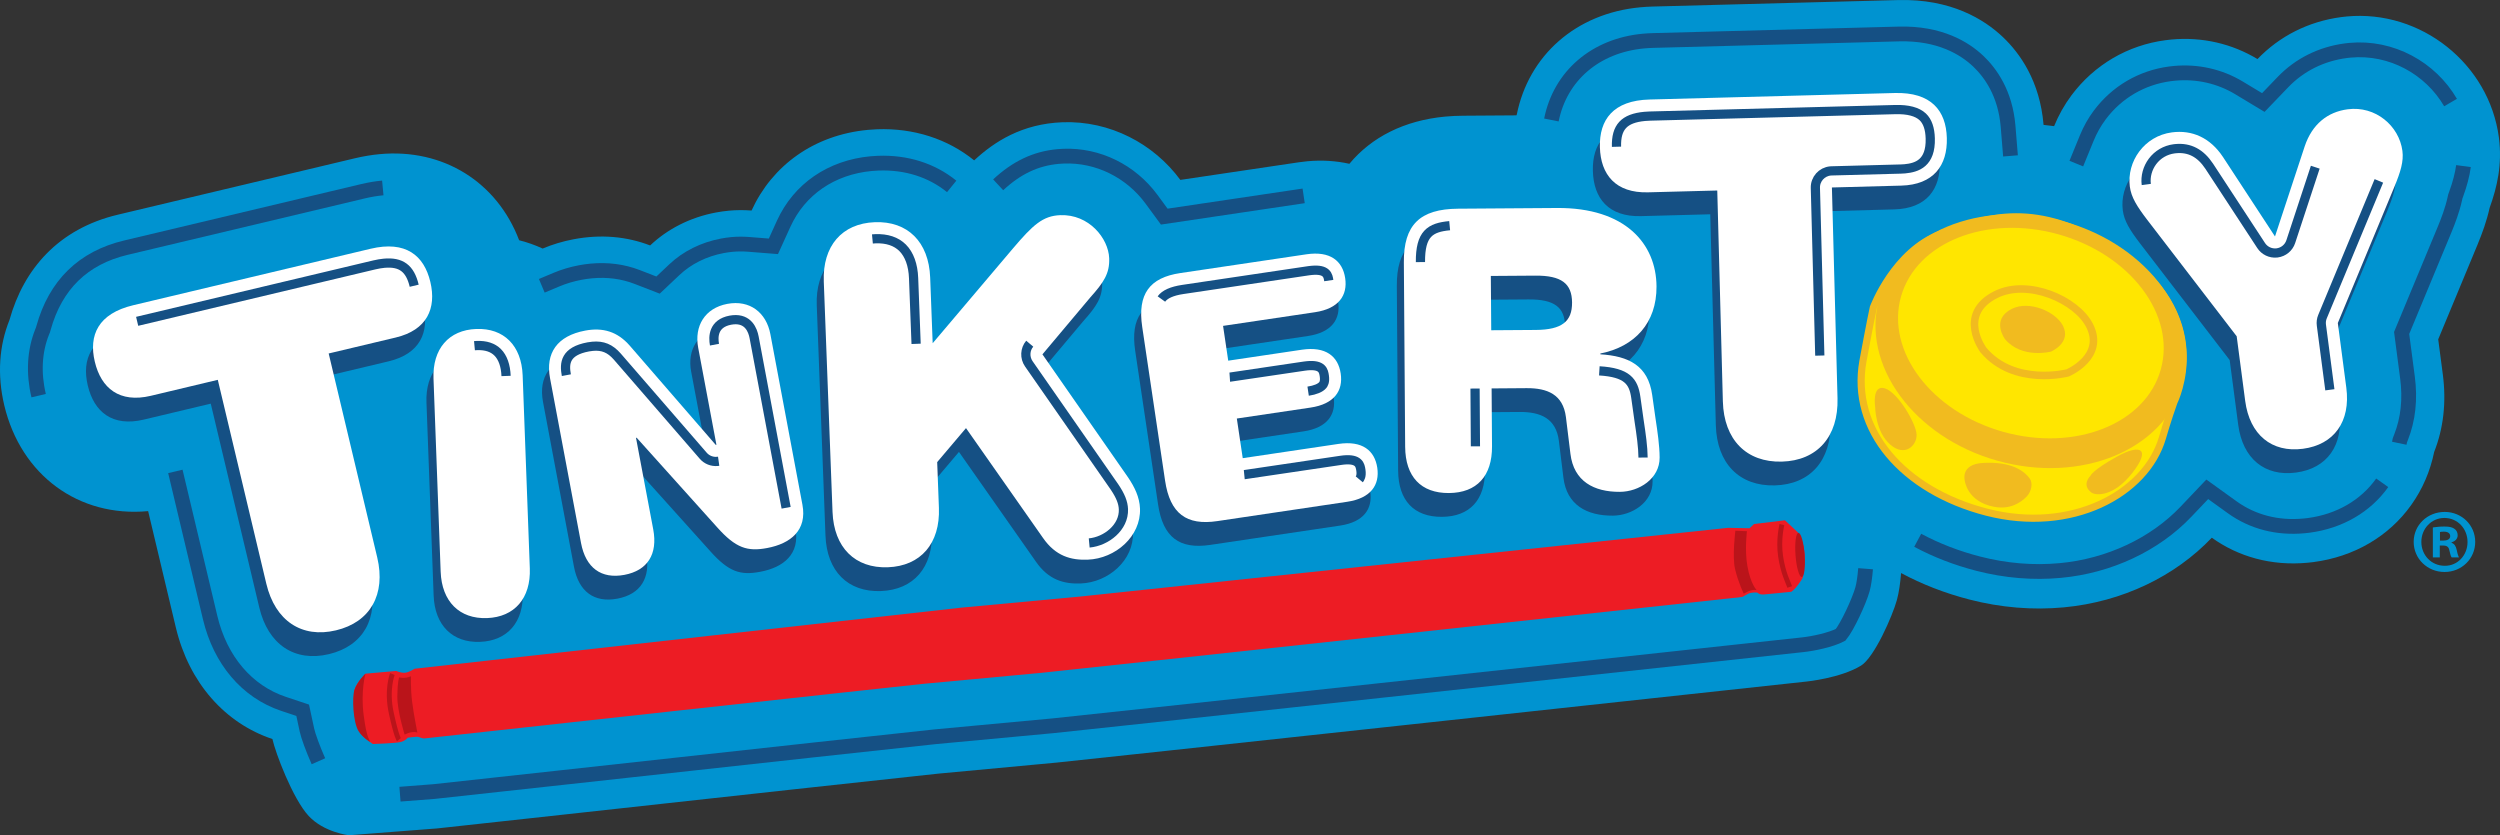 <?xml version="1.0" encoding="utf-8"?>
<!-- Generator: Adobe Illustrator 16.0.0, SVG Export Plug-In . SVG Version: 6.00 Build 0)  -->
<!DOCTYPE svg PUBLIC "-//W3C//DTD SVG 1.1//EN" "http://www.w3.org/Graphics/SVG/1.1/DTD/svg11.dtd">
<svg version="1.1" id="Layer_1" xmlns="http://www.w3.org/2000/svg" xmlns:xlink="http://www.w3.org/1999/xlink" x="0px" y="0px"
	 width="1000px" height="334.1px" viewBox="0 0 1000 334.1" enable-background="new 0 0 1000 334.1" xml:space="preserve">
<rect x="0" y="0" width="1000" height="334.1" fill="#333333" stroke="none"/>
<g>
	<path fill="#0093D0" d="M995.853,83.133c3.009-8.286,5.105-17.436,3.702-28.135c-3.886-29.459-31.182-51.179-60.846-48.409
		c-0.739,0.068-1.474,0.151-2.115,0.234c-13.216,1.734-24.81,7.656-33.599,16.802c-10.206-6.15-22.12-8.958-34.489-7.81
		c-0.717,0.071-1.442,0.15-2.268,0.259c-15.132,1.987-28.501,9.818-37.639,22.038c-2.848,3.813-5.17,7.976-6.957,12.347
		c-1.4-0.203-2.813-0.371-4.218-0.503c-1.442-17.545-9.513-28.728-16.281-35.145C793.695,7.75,780.38-0.54,759.198,0.027
		L661.09,2.618c-1.698,0.049-3.367,0.149-4.978,0.301c-25.847,2.412-44.691,19.37-49.4,42.907c-0.045,0.101-0.084,0.205-0.128,0.313
		l-21.317,0.15c-2.472,0.017-4.883,0.134-7.172,0.345c-16.386,1.533-29.51,8.236-38.341,18.884
		c-5.302-1.184-10.977-1.559-16.85-1.013c-1.119,0.105-2.271,0.245-3.463,0.42l-47.309,7.035
		c-10.609-14.435-28.134-23.78-47.187-23.059c-16.041,0.627-27.126,7.665-35.281,15.25c-10.624-8.607-24.222-12.998-38.878-12.443
		c-1.213,0.044-2.406,0.127-3.577,0.236c-21.599,2.014-38.373,14.26-46.583,32.268c-2.975-0.232-6.026-0.228-9.119,0.06
		c-1.704,0.162-3.412,0.408-5.101,0.721c-10.452,1.971-19.427,6.643-26.354,13.19c-9.347-3.614-19.679-4.538-30.51-2.497
		c-4.438,0.834-8.605,2.101-12.484,3.734c-3.004-1.389-6.148-2.508-9.402-3.325c-8.789-23.181-30.301-36.813-55.798-34.437
		c-3.216,0.301-6.539,0.855-9.889,1.65l-94.883,22.58c-23.659,5.634-37.621,21.684-43.299,42.124
		c-4.101,10.147-4.995,21.829-2.073,34.148c6.639,27.887,29.756,44.885,57.52,42.291h0.021l11.073,46.517
		c5.306,22.274,19.766,38.344,38.637,44.646c1.158,5.372,8.138,23.933,14.514,30.785c6.135,6.596,16.067,7.701,16.067,7.701
		s35.372-2.734,35.385-2.734c0,0,3.446-0.354,51.795-5.664c50.269-5.521,143.832-15.802,148.724-16.26l47.208-4.407
		c7.105-0.661,269.433-29.101,299.922-32.412c0,0,13.627-1.363,21.811-6.364c5.311-3.239,12.595-19.849,14.353-26.203
		c0.863-3.118,1.397-7.089,1.689-10.836c8.308,4.459,17.479,8.054,27.367,10.601c12.564,3.235,25.257,4.288,37.718,3.126
		c23.531-2.201,44.639-12.527,59.204-27.868c10.557,7.595,23.82,11.368,38.268,10.02c0.764-0.071,1.543-0.158,2.414-0.271
		c16.249-2.135,30.138-10.26,39.112-22.871c4.521-6.355,7.576-13.51,9.154-21.195c3.722-9.409,4.913-19.928,3.451-31.018
		l-1.839-14.015l15.73-37.875C992.921,93.234,994.698,88.364,995.853,83.133"/>
	<path fill="#155084" d="M57.508,167.842c-12.531,2.978-19.873-3.02-22.396-13.631c-2.516-10.605,1.327-19.262,15.399-22.607
		l94.877-22.58c14.077-3.35,21.411,2.643,23.932,13.256c2.527,10.603-1.325,19.259-13.847,22.242l-26.814,6.387l19.417,81.557
		c3.529,14.845-2.8,25.929-16.491,29.188c-13.689,3.257-24.328-3.787-27.864-18.627l-19.419-81.573L57.508,167.842z"/>
	<path fill="#FFFFFF" d="M60.32,158.325c-12.531,2.983-19.877-3.018-22.396-13.623c-2.521-10.61,1.326-19.27,15.399-22.62
		l94.879-22.57c14.075-3.353,21.408,2.642,23.933,13.247c2.519,10.607-1.328,19.266-13.851,22.252l-26.814,6.382l19.417,81.557
		c3.529,14.845-2.8,25.934-16.496,29.191c-13.684,3.255-24.321-3.786-27.859-18.631l-19.415-81.573L60.32,158.325z"/>
	<path fill="none" stroke="#155084" stroke-width="3.686" stroke-miterlimit="10" d="M54.861,128.53l94.875-22.571
		c1.372-0.324,2.683-0.546,3.888-0.661c6.8-0.633,10.407,2.054,12.057,8.993"/>
	<path fill="#155084" d="M170.588,160.985c-0.444-11.932,6.112-19.474,17.122-19.883c11.002-0.412,18.084,6.625,18.534,18.557
		l2.87,77.202c0.438,11.94-6.105,19.479-17.115,19.886c-11.011,0.41-18.104-6.625-18.545-18.562L170.588,160.985z"/>
	<path fill="#FFFFFF" d="M173.401,151.473c-0.445-11.936,6.105-19.483,17.116-19.884c11.01-0.416,18.099,6.62,18.544,18.562
		l2.864,77.198c0.438,11.936-6.105,19.479-17.115,19.884c-11.002,0.411-18.104-6.619-18.545-18.558L173.401,151.473z"/>
	<path fill="none" stroke="#155084" stroke-width="3.686" stroke-miterlimit="10" d="M189.788,138.276
		c0.318-0.03,0.646-0.051,0.968-0.06c3.579-0.141,6.364,0.776,8.304,2.706c2.052,2.053,3.214,5.33,3.368,9.464"/>
	<path fill="#155084" d="M276.458,148.612c-1.621-8.634,2.619-15.845,11.656-17.544c9.015-1.685,15.6,3.48,17.229,12.119
		l12.823,68.212c1.905,10.177-4.691,15.562-14.102,17.319c-7.872,1.491-12.535,0.092-19.978-8.251l-32.231-35.859l-0.267,0.048
		l6.888,36.616c1.87,9.928-2.25,16.444-11.535,18.19c-9.285,1.747-15.482-2.834-17.352-12.761l-12.382-65.887
		c-1.885-10.063,2.832-16.945,14.047-19.059c7.089-1.332,12.887,0.38,17.815,5.991l34.423,39.728l0.263-0.039L276.458,148.612z"/>
	<path fill="#FFFFFF" d="M279.276,139.097c-1.621-8.639,2.625-15.847,11.652-17.548c9.014-1.683,15.599,3.484,17.224,12.124
		l12.819,68.215c1.921,10.177-4.681,15.552-14.098,17.321c-7.856,1.486-12.531,0.082-19.978-8.256l-32.227-35.861l-0.267,0.05
		l6.893,36.619c1.857,9.919-2.258,16.437-11.54,18.187c-9.285,1.747-15.482-2.834-17.346-12.756l-12.392-65.896
		c-1.885-10.06,2.832-16.937,14.047-19.052c7.093-1.335,12.893,0.382,17.815,5.992l34.428,39.727l0.262-0.054L279.276,139.097z"/>
	<path fill="none" stroke="#155084" stroke-width="3.686" stroke-miterlimit="10" d="M285.795,137.867
		c-0.586-3.097-0.533-8.501,6.355-9.801c0.375-0.066,0.755-0.117,1.118-0.154c6.039-0.563,7.831,4.138,8.372,6.984l12.81,68.211"/>
	<path fill="none" stroke="#155084" stroke-width="3.686" stroke-miterlimit="10" d="M226.54,150.071
		c-0.904-4.843-0.48-9.582,8.751-11.315c0.591-0.104,1.175-0.188,1.743-0.241c4.058-0.371,7,0.844,9.858,4.092l34.407,39.693
		c1.4,1.622,3.501,2.452,5.625,2.261c0.179-0.018,0.358-0.043,0.537-0.069"/>
	<path fill="#155084" d="M402.36,108.895c7.979-9.377,11.918-13.049,18.945-13.316c11.469-0.433,19.257,9.273,19.553,17.229
		c0.232,6.105-2.227,9.722-7.556,15.67l-19.15,22.782l34.287,49.272c2.559,3.801,4.574,7.797,4.747,12.418
		c0.416,11.106-9.807,20.017-20.905,20.438c-6.66,0.25-12.844-1.371-17.941-8.764l-30.759-43.862l-11.522,13.595l0.693,18.314
		c0.541,14.237-7.274,23.256-20.404,23.75c-13.141,0.497-21.609-7.893-22.155-22.136l-3.491-92.147
		c-0.55-14.243,7.276-23.245,20.406-23.746c13.132-0.495,21.617,7.89,22.151,22.129l0.991,26.275L402.36,108.895z"/>
	<path fill="#FFFFFF" d="M405.175,99.385c7.98-9.385,11.915-13.057,18.937-13.32c11.473-0.437,19.266,9.266,19.562,17.229
		c0.237,6.109-2.231,9.723-7.551,15.666l-19.15,22.781l34.293,49.277c2.55,3.796,4.551,7.796,4.734,12.417
		c0.414,11.103-9.81,20.011-20.903,20.435c-6.664,0.254-12.844-1.368-17.945-8.761l-30.756-43.866l-11.522,13.6l0.691,18.31
		c0.536,14.246-7.268,23.255-20.406,23.755c-13.132,0.493-21.605-7.897-22.147-22.137l-3.499-92.149
		c-0.54-14.237,7.283-23.243,20.41-23.744c13.141-0.499,21.609,7.891,22.147,22.134l1,26.275L405.175,99.385z"/>
	<path fill="none" stroke="#155084" stroke-width="3.686" stroke-miterlimit="10" d="M411.89,137.472
		c-1.93,2.288-2.075,5.59-0.367,8.059l34.293,49.276c2.372,3.525,3.451,6.202,3.555,8.884c0.271,7.281-6.856,12.857-13.691,13.495"
		/>
	<path fill="none" stroke="#155084" stroke-width="3.686" stroke-miterlimit="10" d="M348.965,95.578
		c0.401-0.038,0.804-0.055,1.213-0.079c4.621-0.168,8.272,1.045,10.863,3.613c2.676,2.672,4.205,6.875,4.397,12.145l1.004,26.28"/>
	<path fill="#155084" d="M454.072,140.302c-1.964-13.229,2.987-19.739,15.251-21.56l50.44-7.504
		c9.505-1.414,14.465,2.634,15.497,9.526c1.021,6.883-2.542,12.211-12.06,13.631l-36.787,5.472l2.064,13.915l29.489-4.391
		c9.509-1.41,14.476,2.634,15.501,9.522c1.026,6.896-2.546,12.215-12.059,13.635l-29.494,4.376l2.363,15.858l38.312-5.703
		c9.518-1.411,14.478,2.634,15.506,9.524c1.021,6.893-2.558,12.217-12.06,13.631l-51.96,7.727
		c-12.256,1.825-18.89-2.956-20.85-16.19L454.072,140.302z"/>
	<path fill="#FFFFFF" d="M456.889,130.787c-1.969-13.226,2.984-19.737,15.243-21.563l50.435-7.504
		c9.51-1.41,14.474,2.634,15.504,9.526c1.023,6.886-2.551,12.211-12.058,13.635l-36.787,5.468l2.064,13.919l29.494-4.388
		c9.505-1.412,14.476,2.631,15.497,9.52c1.021,6.892-2.542,12.219-12.06,13.631l-29.49,4.38l2.363,15.854l38.307-5.703
		c9.514-1.411,14.478,2.638,15.511,9.528c1.017,6.889-2.562,12.218-12.064,13.623l-51.96,7.73
		c-12.256,1.825-18.89-2.958-20.854-16.182L456.889,130.787z"/>
	<path fill="none" stroke="#155084" stroke-width="3.686" stroke-miterlimit="10" d="M497.707,189.862
		c0.125-0.013,38.687-5.736,38.687-5.736c0.366-0.062,0.732-0.103,1.104-0.137c6.163-0.571,6.547,2.113,6.857,4.079
		c0.358,2.455-0.398,3.368-0.649,3.669"/>
	<path fill="none" stroke="#155084" stroke-width="3.686" stroke-miterlimit="10" d="M491.904,150.867
		c0.115-0.008,29.862-4.425,29.862-4.425c0.38-0.062,0.751-0.1,1.113-0.134c6.148-0.579,6.551,2.105,6.848,4.064
		c0.362,2.459-0.393,3.382-0.638,3.674c-0.942,1.139-3.021,2-5.839,2.422"/>
	<path fill="none" stroke="#155084" stroke-width="3.686" stroke-miterlimit="10" d="M464.558,119.604
		c1.358-1.887,4.229-3.175,8.543-3.817l50.441-7.508c0.389-0.054,0.76-0.1,1.113-0.126c6.163-0.578,6.564,2.109,6.856,4.069"/>
	<path fill="#155084" d="M558.731,114.4c-0.104-14.894,6.368-21.304,21.725-21.409l39.561-0.275
		c27.292-0.192,39.655,14.303,39.771,31.368c0.1,14.583-8.667,24.113-22.463,26.838l0.009,0.318
		c11.323,0.691,19.107,4.517,20.741,16.295l1.305,9.298c0.813,5.267,1.634,11.006,1.659,15.656
		c0.066,8.535-8.284,13.706-15.874,13.768c-10.395,0.072-18.483-4.22-19.803-15.222l-1.817-14.731
		c-1.147-8.982-7.363-11.586-15.745-11.52l-13.966,0.1l0.158,23.112c0.096,11.944-6.067,18.657-17.235,18.737
		c-11.168,0.078-17.421-6.547-17.504-18.487L558.731,114.4z M611.517,141.492c10.39-0.074,14.557-3.362,14.49-10.967
		c-0.047-7.599-4.252-10.831-14.642-10.757l-17.848,0.128l0.153,21.722L611.517,141.492z"/>
	<path fill="#FFFFFF" d="M561.542,104.889c-0.103-14.902,6.368-21.309,21.718-21.409l39.561-0.283
		c27.297-0.188,39.67,14.308,39.783,31.372c0.097,14.583-8.673,24.113-22.467,26.834l0.005,0.322
		c11.33,0.691,19.111,4.517,20.741,16.295l1.312,9.297c0.813,5.259,1.634,11.01,1.655,15.661
		c0.074,8.525-8.272,13.706-15.871,13.759c-10.4,0.072-18.489-4.216-19.807-15.214l-1.809-14.729
		c-1.154-8.984-7.377-11.588-15.745-11.531l-13.973,0.104l0.162,23.117c0.084,11.936-6.071,18.653-17.237,18.732
		c-11.168,0.078-17.423-6.543-17.506-18.487L561.542,104.889z M614.327,131.977c10.39-0.074,14.557-3.367,14.499-10.972
		c-0.053-7.594-4.263-10.827-14.648-10.752l-17.845,0.128l0.162,21.718L614.327,131.977z"/>
	<path fill="none" stroke="#155084" stroke-width="3.686" stroke-miterlimit="10" d="M590.021,155.418l0.151,23.116
		 M639.734,148.342c11.119,0.68,13.697,4.239,14.586,10.586l1.308,9.306c0.821,5.312,1.572,10.692,1.593,14.789 M568.175,104.838
		c-0.083-11.381,3.872-13.836,11.69-14.565"/>
	<path fill="#155084" d="M656.387,86.451c-12.959,0.342-18.951-7.088-19.234-18.054c-0.301-10.967,5.294-18.694,19.841-19.078
		l98.107-2.598c14.549-0.395,20.531,7.035,20.829,18.003c0.287,10.961-5.299,18.7-18.261,19.038L729.965,84.5l2.237,84.336
		c0.396,15.354-8.123,24.95-22.283,25.325c-14.154,0.372-23.179-8.76-23.589-24.112l-2.232-84.335L656.387,86.451z"/>
	<path fill="#FFFFFF" d="M659.207,76.931c-12.969,0.346-18.957-7.082-19.249-18.05c-0.292-10.969,5.293-18.696,19.85-19.077
		l98.107-2.598c14.543-0.388,20.531,7.035,20.819,17.999c0.298,10.966-5.298,18.705-18.251,19.042l-27.717,0.742l2.242,84.332
		c0.408,15.352-8.124,24.95-22.274,25.326c-14.15,0.375-23.188-8.761-23.589-24.113l-2.237-84.332L659.207,76.931z"/>
	<path fill="none" stroke="#155084" stroke-width="3.686" stroke-miterlimit="10" d="M646.597,58.702
		c-0.213-7.856,3.058-11.377,11.281-12.147c0.672-0.06,1.38-0.104,2.104-0.125l98.093-2.596c5.134-0.143,8.84,0.853,11.032,2.922
		c1.888,1.792,2.896,4.691,2.996,8.618c0.263,9.901-5.306,11.693-10.189,12.151c-0.518,0.043-1.055,0.075-1.602,0.091l-27.716,0.734
		c-0.158,0.008-0.306,0.017-0.446,0.026c-3.446,0.328-6.097,3.267-6.001,6.779l1.771,67.075"/>
	<path fill="#155084" d="M919.076,68c2.967-8.792,9.115-13.718,17.208-14.774c11.073-1.458,20.545,6.598,21.857,16.622
		c0.563,4.213-0.688,8.325-3.26,14.56l-22.566,54.311l3.394,25.851c1.786,13.535-4.865,22.82-17.349,24.458
		c-12.49,1.65-21.309-5.604-23.08-19.142l-3.408-25.851l-35.827-46.632c-4.101-5.363-6.368-9.001-6.922-13.22
		c-1.318-10.019,5.743-20.253,16.823-21.712c8.085-1.06,15.295,2.101,20.433,9.836l20.815,31.788L919.076,68z"/>
	<path fill="#FFFFFF" d="M921.896,58.489c2.957-8.792,9.114-13.719,17.194-14.777c11.085-1.462,20.545,6.597,21.874,16.624
		c0.55,4.214-0.696,8.319-3.276,14.557l-22.558,54.31l3.393,25.851c1.792,13.539-4.875,22.825-17.345,24.458
		c-12.49,1.646-21.312-5.604-23.1-19.144l-3.4-25.851l-35.823-46.63c-4.1-5.364-6.368-9.002-6.918-13.222
		c-1.313-10.019,5.743-20.255,16.819-21.714c8.089-1.058,15.299,2.105,20.433,9.836l20.809,31.794L921.896,58.489z"/>
	<path fill="none" stroke="#155084" stroke-width="3.686" stroke-miterlimit="10" d="M951.55,72.359L929,126.656
		c-0.454,1.077-0.598,2.258-0.445,3.406l3.39,25.855"/>
	<path fill="none" stroke="#155084" stroke-width="3.686" stroke-miterlimit="10" d="M858.513,73.792
		c-0.421-3.18,0.492-6.543,2.492-9.232c2.093-2.783,5.155-4.572,8.605-5.03l0.663-0.075c5.538-0.52,9.923,1.776,13.395,7.001
		l20.79,31.756c1.34,2.061,3.729,3.197,6.156,2.973c0.088-0.013,0.176-0.017,0.259-0.026c2.529-0.341,4.634-2.083,5.434-4.505
		l9.801-29.78"/>
	<path fill="#FFE600" d="M869.542,160.926c-2.521,7.14-4.167,12.827-4.585,14.254c-6.604,22.463-36.406,38.409-70.282,29.691
		c-33.481-8.622-54.456-32.918-49.501-60.411c0.424-2.345,3.097-16.614,4.162-21.453c0,0,8.352-22.571,27.298-29.523
		c18.944-6.954,37.73-13.06,68.45,5.965C887.399,125.654,869.542,160.926,869.542,160.926"/>
	<path fill="none" stroke="#F1BB1F" stroke-width="2.865" stroke-miterlimit="10" d="M869.542,160.926
		c-2.521,7.14-4.167,12.827-4.585,14.254c-6.604,22.463-36.406,38.409-70.282,29.691c-33.481-8.622-54.456-32.918-49.501-60.411
		c0.424-2.345,3.097-16.614,4.162-21.453c0,0,8.352-22.571,27.298-29.523c18.944-6.954,37.73-13.06,68.45,5.965
		C887.399,125.654,869.542,160.926,869.542,160.926z"/>
	<path fill="#F1BB1F" d="M873.127,153.498c-7.39,26.414-40.592,40.184-74.139,30.799c-33.545-9.407-54.728-38.45-47.32-64.849
		c7.397-26.401,40.578-40.184,74.138-30.781C859.334,98.061,880.533,127.106,873.127,153.498"/>
	<path fill="#FFE600" d="M864.309,147.802c-6.105,21.818-34.332,32.969-63.029,24.93c-28.708-8.042-46.995-32.247-40.89-54.056
		c6.121-21.812,34.334-32.976,63.032-24.93C852.122,101.786,870.425,125.999,864.309,147.802"/>
	<path fill="#F1BB1F" d="M801.996,135.651c0,0-5.818-7.805,2.712-12.094c7.027-3.531,17.607,1.137,20.467,6.735
		c3.492,6.858-4.797,10.36-4.797,10.36S808.739,143.661,801.996,135.651"/>
	<path fill="#F1BB1F" d="M750.066,162.873c0,0-1.421-9.202,3.909-7.524c5.317,1.689,12.552,14.233,12.665,18.535
		c0.116,4.315-4.66,9.08-10.573,3.926C750.149,172.657,750.066,162.873,750.066,162.873"/>
	<path fill="#F1BB1F" d="M785.887,192.136c0,0,0.796,8.548,11.814,10.599c6.21,1.149,10.438-1.527,12.943-4.09
		c1.946-1.979,2.587-5.383,1.272-7.195c-2.188-3.021-7.261-6.931-18.78-6.27C784.123,185.697,785.887,192.136,785.887,192.136"/>
	<path fill="#F1BB1F" d="M836.204,190.293c0,0,0.595-2.079,10.396-7.551c9.799-5.468,13.866-3.15,6.272,6.502
		c-7.601,9.663-14.628,8.984-16.274,7.783C832.356,193.927,836.204,190.293,836.204,190.293"/>
	<path fill="none" stroke="#F1BB1F" stroke-width="3.014" stroke-miterlimit="10" d="M793.351,140c0,0-10.661-14.295,4.96-22.157
		c12.889-6.481,32.272,2.075,37.51,12.334c6.419,12.569-8.785,18.991-8.785,18.991S805.706,154.682,793.351,140z"/>
	<path fill="none" stroke="#155084" stroke-width="5.909" stroke-miterlimit="10" d="M830.525,65.445l4.184-10.228
		c1.363-3.333,3.114-6.434,5.192-9.221c6.827-9.135,16.815-14.983,28.122-16.47c0.612-0.079,1.175-0.143,1.743-0.196
		c9.163-0.851,18.099,1.166,25.847,5.83l9.709,5.85l7.848-8.168c6.655-6.931,15.369-11.273,25.2-12.561
		c0.529-0.075,1.066-0.132,1.595-0.179c16.628-1.551,32.253,7.176,40.254,20.924"/>
	<path fill="none" stroke="#155084" stroke-width="5.909" stroke-miterlimit="10" d="M620.561,47.995
		c3.536-17.679,17.648-29.772,36.808-31.564c1.288-0.122,2.65-0.205,4.041-0.239l98.111-2.6c16.323-0.43,26.304,5.688,31.798,10.898
		c4.83,4.587,10.818,12.818,11.909,26.017l0.971,11.853"/>
	<path fill="none" stroke="#155084" stroke-width="5.909" stroke-miterlimit="10" d="M399.27,73.923
		c7.403-6.882,14.988-10.482,23.889-11.312c0.749-0.07,1.516-0.117,2.292-0.147c13.693-0.521,26.857,5.947,35.194,17.287
		l5.058,6.895l55.76-8.298"/>
	<path fill="none" stroke="#155084" stroke-width="5.909" stroke-miterlimit="10" d="M216.715,114.315l5.777-2.429
		c3.045-1.28,6.276-2.244,9.618-2.877c1.48-0.275,2.971-0.491,4.421-0.621c6.468-0.607,12.64,0.205,18.346,2.41l8.347,3.233
		l6.513-6.15c5.131-4.848,11.787-8.157,19.238-9.561c1.25-0.234,2.533-0.414,3.787-0.537c2.206-0.201,4.459-0.217,6.681-0.039
		l9.915,0.787l4.118-9.05c6.284-13.778,19.033-22.535,34.988-24.029c0.921-0.079,1.847-0.149,2.809-0.179
		c11.206-0.429,21.378,2.787,29.401,9.289"/>
	<path fill="none" stroke="#155084" stroke-width="5.909" stroke-miterlimit="10" d="M15.454,158.26
		c-2.151-9.07-1.659-17.907,1.425-25.54l0.301-0.744l0.224-0.776c4.79-17.257,15.866-28.065,32.912-32.127l94.879-22.575
		c2.7-0.638,5.363-1.083,7.922-1.324"/>
	<path fill="none" stroke="#155084" stroke-width="5.909" stroke-miterlimit="10" d="M127.366,304.502
		c-2.201-4.979-4.076-10.098-4.593-12.49l-1.7-7.909l-7.673-2.56c-14.585-4.871-25.275-17.432-29.333-34.469l-13.924-58.511"/>
	<path fill="none" stroke="#155084" stroke-width="5.909" stroke-miterlimit="10" d="M746.231,227.491
		c-0.263,3.346-0.712,6.316-1.213,8.15c-1.342,4.848-6.176,15.183-8.78,18.295c-3.9,2.043-11.049,3.533-15.167,3.962
		c-57.987,6.294-293.323,31.795-299.792,32.402l-47.204,4.401c-4.455,0.42-74.226,8.076-148.961,16.287
		c-43.103,4.734-50.467,5.521-51.531,5.634l-13.593,1.051"/>
	<path fill="none" stroke="#155084" stroke-width="5.909" stroke-miterlimit="10" d="M952.891,193.118
		c-6.656,9.364-17.104,15.407-29.401,17.029c-0.658,0.087-1.268,0.153-1.882,0.209c-10.63,0.991-20.548-1.568-28.663-7.406
		l-10.042-7.228l-8.53,8.974c-12.469,13.123-30.776,21.698-50.233,23.505c-10.832,1.016-21.889,0.094-32.865-2.734
		c-8.612-2.218-16.75-5.365-24.191-9.357"/>
	<path fill="none" stroke="#155084" stroke-width="5.909" stroke-miterlimit="10" d="M985.393,66.439
		c-0.475,3.478-1.45,7.137-2.935,11.234l-0.319,0.874l-0.201,0.909c-1.021,4.647-2.729,9.048-4.101,12.369l-17.183,41.358
		l2.334,17.794c1.147,8.673,0.283,16.724-2.578,23.951l-0.448,1.152l-0.254,1.219"/>
	<path fill="#ED1C24" d="M369.8,273.492c-3.602,0.282-199.294,21.825-200.094,21.887c-0.789,0.065-2.018-0.585-2.581-0.668
		c-0.563-0.079-4.043,0.367-4.043,0.367s-0.721,1.104-2.595,1.672c-1.87,0.571-11.347,0.856-11.347,0.856s-0.83-0.629-2.367-1.725
		c-1.06-0.762-1.981-1.708-2.826-3.128c-2.075-3.46-2.743-14.021-2.192-16.688c0.559-2.672,4.447-6.596,4.447-6.596l12.269-1.092
		c0,0,1.872,0.844,3.51,0.721c1.638-0.117,3.826-1.602,3.826-1.602l218.818-24.45l47.083-4.389l259.519-27.528l8.586,0.17
		l1.821-1.704l12.339-1.476l5.393,5.046c0,0,2.163,3.576,2.468,8.516c0.129,1.896-0.362,8.026-0.655,9.084
		c-0.291,1.058-1.092,1.813-2.063,3.289c-0.967,1.471-2.591,2.658-2.591,2.658s-9.478,0.971-11.11,1.088
		c-1.643,0.133-2.533-0.794-2.533-0.794s-2.155-0.161-3.426,0.423c-1.275,0.596-2.289,1.25-2.289,1.25s-1.134,0.249-1.789,0.296
		c-0.656,0.054-5.717,0.6-5.717,0.6s-269.17,29.239-272.771,29.523L369.8,273.492z"/>
	<path fill="#BA141A" d="M146.201,269.471c0,0-2.009,6.968-0.721,16.687c1.292,9.723,2.232,9.123,2.52,10.609
		c0,0-3.133-1.865-4.638-4.395c-2.141-3.602-2.576-13.351-1.608-16.304C142.959,272.396,146.201,269.471,146.201,269.471"/>
	<g>
		<g>
			<defs>
				<rect id="SVGID_1_" x="154.724" y="269.239" width="5.579" height="27.293"/>
			</defs>
			<clipPath id="SVGID_2_">
				<use xlink:href="#SVGID_1_"  overflow="visible"/>
			</clipPath>
			<g clip-path="url(#SVGID_2_)">
				<defs>
					<rect id="SVGID_3_" x="154.727" y="269.235" width="5.577" height="27.297"/>
				</defs>
				<clipPath id="SVGID_4_">
					<use xlink:href="#SVGID_3_"  overflow="visible"/>
				</clipPath>
				<path clip-path="url(#SVGID_4_)" fill="none" stroke="#BA141A" stroke-width="1.97" stroke-miterlimit="10" d="
					M156.953,269.604c0,0-2.493,6.242-0.418,15.719c2.079,9.473,3.021,10.569,3.021,10.569"/>
			</g>
		</g>
	</g>
	<g>
		<g>
			<defs>
				<rect id="SVGID_5_" x="718.089" y="213.163" width="3.883" height="17.64"/>
			</defs>
			<clipPath id="SVGID_6_">
				<use xlink:href="#SVGID_5_"  overflow="visible"/>
			</clipPath>
			<g clip-path="url(#SVGID_6_)">
				<defs>
					<rect id="SVGID_7_" x="718.089" y="213.167" width="3.883" height="17.636"/>
				</defs>
				<clipPath id="SVGID_8_">
					<use xlink:href="#SVGID_7_"  overflow="visible"/>
				</clipPath>
				<path clip-path="url(#SVGID_8_)" fill="#BA141A" d="M721.849,221.847c0.37,4.874-0.147,8.884-1.147,8.953
					c-1.005,0.084-2.124-3.804-2.496-8.676c-0.366-4.88,0.154-8.885,1.158-8.959C720.368,213.09,721.481,216.969,721.849,221.847"/>
			</g>
		</g>
	</g>
	<g>
		<g>
			<defs>
				<rect id="SVGID_9_" x="710.917" y="209.591" width="5.904" height="25.514"/>
			</defs>
			<clipPath id="SVGID_10_">
				<use xlink:href="#SVGID_9_"  overflow="visible"/>
			</clipPath>
			<g clip-path="url(#SVGID_10_)">
				<defs>
					<rect id="SVGID_11_" x="710.917" y="209.591" width="5.904" height="25.514"/>
				</defs>
				<clipPath id="SVGID_12_">
					<use xlink:href="#SVGID_11_"  overflow="visible"/>
				</clipPath>
				<path clip-path="url(#SVGID_12_)" fill="none" stroke="#BA141A" stroke-width="1.97" stroke-miterlimit="10" d="
					M712.768,209.834c0,0-1.532,5.996-0.524,12.735c1.004,6.738,2.996,10.294,3.643,12.222"/>
			</g>
		</g>
	</g>
	<path fill="#BA141A" d="M702.623,236.031c-2.32-0.489-5.111,1.489-5.111,1.489s-2.223-4.577-3.485-9.87
		c-1.2-5.032,0.122-15.36,0.122-15.36l4.621,0.188c0,0-0.95,7.496,0.18,13.911C700.26,233.874,702.758,236.054,702.623,236.031"/>
	<path fill="#BA141A" d="M159.64,270.939c0,0,2.184,0.701,4.747-0.428c0,0-0.183,5.108,0.463,10.188
		c0.746,5.917,1.938,11.177,2.045,12.076c0.072,0.589,0,0-1.175,0.026c-1.128,0.024-2.175,0.195-3.871,1.043
		c0,0-2.992-9.507-2.921-15.368C159.002,272.616,159.64,270.939,159.64,270.939"/>
	<path fill="#0093D0" d="M990.087,216.75c0,6.717-5.413,12.044-12.273,12.044c-6.866,0-12.343-5.327-12.343-12.044
		c0-6.718,5.477-11.981,12.418-11.981C984.674,204.769,990.087,210.032,990.087,216.75 M968.537,216.75
		c0,5.327,4.018,9.564,9.352,9.564c5.178,0.074,9.123-4.237,9.123-9.495c0-5.329-3.945-9.639-9.272-9.639
		C972.555,207.181,968.537,211.49,968.537,216.75 M975.918,222.955h-2.779v-11.98c1.097-0.139,2.626-0.363,4.601-0.363
		c2.263,0,3.288,0.363,4.088,0.954c0.729,0.506,1.239,1.384,1.239,2.555c0,1.459-1.092,2.407-2.476,2.847v0.145
		c1.166,0.363,1.75,1.314,2.112,2.923c0.363,1.825,0.661,2.484,0.874,2.921h-2.917c-0.366-0.437-0.579-1.463-0.946-2.921
		c-0.224-1.242-0.949-1.826-2.486-1.826h-1.31V222.955z M975.988,216.238h1.31c1.537,0,2.783-0.511,2.783-1.755
		c0-1.101-0.809-1.821-2.556-1.821c-0.733,0-1.249,0.069-1.537,0.145V216.238z"/>
</g>
</svg>
